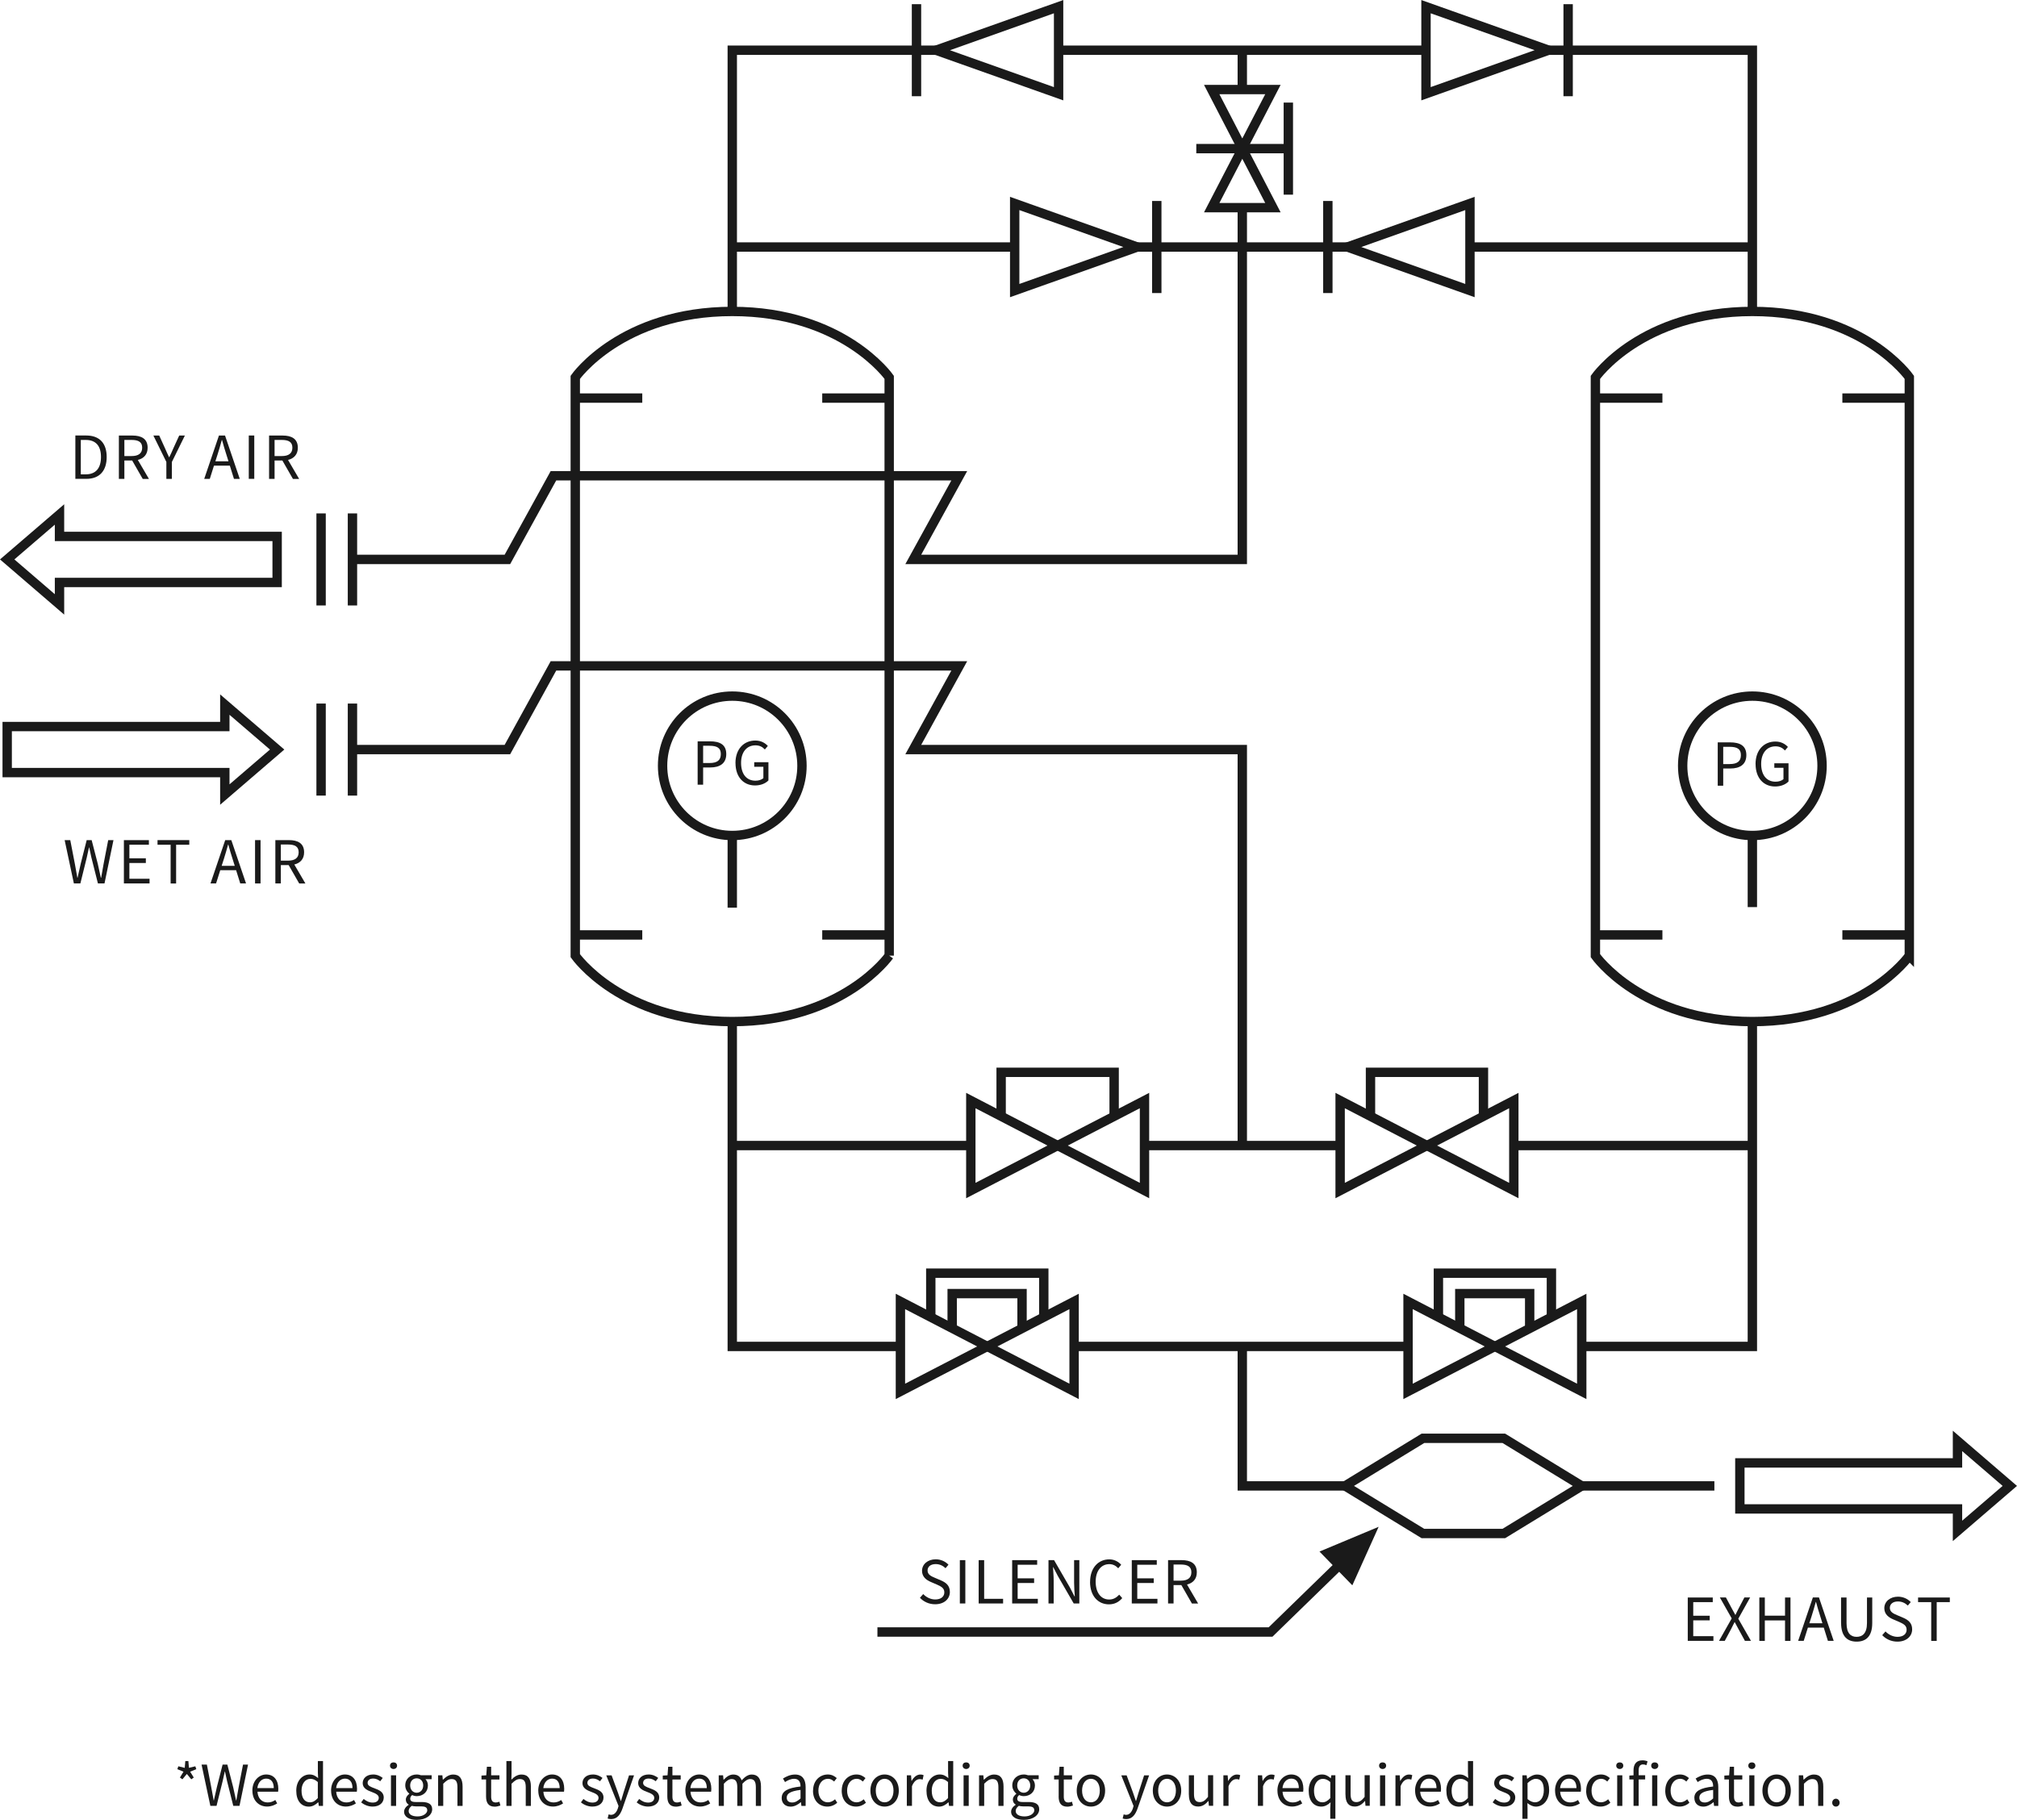 <?xml version="1.0" encoding="UTF-8"?><svg id="_レイヤー_2" xmlns="http://www.w3.org/2000/svg" viewBox="0 0 463.02 417.82"><defs><style>.cls-1{fill:#1a1a1a;}.cls-2{fill:none;stroke:#1a1a1a;stroke-miterlimit:10;stroke-width:2.15px;}</style></defs><g id="_レイヤー_1-2"><path class="cls-1" d="m41.31,408.08l.81-1.34-1.41-.58.23-.66,1.47.36.13-1.56h.7l.13,1.55,1.47-.35.22.66-1.41.58.83,1.34-.57.41-1.02-1.23-1.02,1.23-.57-.41Z"/><path class="cls-1" d="m46.25,405.11h1.24l1,5.16c.18,1.02.37,2.04.56,3.06h.05c.22-1.02.45-2.04.69-3.06l1.31-5.16h1.09l1.33,5.16c.23,1.01.45,2.03.67,3.06h.06c.18-1.03.36-2.05.54-3.06l1-5.16h1.15l-1.96,9.47h-1.43l-1.43-5.71c-.17-.75-.31-1.44-.47-2.16h-.05c-.16.72-.32,1.41-.48,2.16l-1.41,5.71h-1.42l-2.02-9.47Z"/><path class="cls-1" d="m57.93,411.08c0-2.27,1.54-3.7,3.17-3.7,1.78,0,2.79,1.29,2.79,3.29,0,.26-.03.5-.05.67h-4.73c.08,1.5,1,2.46,2.33,2.46.69,0,1.24-.21,1.76-.56l.43.78c-.62.4-1.37.72-2.33.72-1.86,0-3.36-1.36-3.36-3.67Zm4.92-.57c0-1.42-.65-2.18-1.75-2.18-1,0-1.87.8-2.02,2.18h3.76Z"/><path class="cls-1" d="m68.01,411.08c0-2.27,1.43-3.7,3.04-3.7.83,0,1.36.31,1.98.83l-.06-1.21v-2.7h1.18v10.29h-.96l-.12-.83h-.03c-.56.54-1.29,1-2.13,1-1.76,0-2.9-1.33-2.9-3.67Zm4.95,1.72v-3.68c-.59-.53-1.12-.74-1.71-.74-1.14,0-2.03,1.09-2.03,2.69,0,1.69.7,2.7,1.94,2.7.65,0,1.21-.32,1.8-.97Z"/><path class="cls-1" d="m76,411.08c0-2.27,1.54-3.7,3.17-3.7,1.78,0,2.79,1.29,2.79,3.29,0,.26-.03.5-.05.67h-4.73c.08,1.5,1,2.46,2.33,2.46.69,0,1.24-.21,1.76-.56l.43.78c-.62.4-1.37.72-2.33.72-1.86,0-3.36-1.36-3.36-3.67Zm4.92-.57c0-1.42-.65-2.18-1.74-2.18-1,0-1.87.8-2.02,2.18h3.76Z"/><path class="cls-1" d="m82.91,413.78l.58-.78c.61.49,1.24.83,2.08.83.93,0,1.38-.49,1.38-1.1,0-.71-.83-1.03-1.6-1.33-.98-.36-2.09-.84-2.09-2.03,0-1.11.89-1.99,2.42-1.99.87,0,1.63.36,2.18.79l-.57.76c-.49-.36-.98-.62-1.62-.62-.88,0-1.28.47-1.28,1.01,0,.67.76.92,1.55,1.22,1.02.39,2.15.8,2.15,2.13,0,1.14-.9,2.08-2.56,2.08-1,0-1.95-.41-2.62-.97Z"/><path class="cls-1" d="m89.53,405.36c0-.48.35-.76.81-.76s.81.28.81.76c0,.44-.35.76-.81.76s-.81-.32-.81-.76Zm.22,2.21h1.18v7.02h-1.18v-7.02Z"/><path class="cls-1" d="m92.76,415.93c0-.6.39-1.16,1.05-1.59v-.05c-.37-.22-.65-.59-.65-1.15s.43-1.05.79-1.31v-.05c-.47-.38-.92-1.05-.92-1.89,0-1.54,1.21-2.51,2.64-2.51.39,0,.74.09.98.18h2.44v.9h-1.43c.34.32.57.84.57,1.45,0,1.5-1.14,2.44-2.56,2.44-.35,0-.74-.09-1.05-.25-.26.22-.45.45-.45.84,0,.45.28.76,1.23.76h1.37c1.63,0,2.44.52,2.44,1.67,0,1.3-1.37,2.43-3.54,2.43-1.72,0-2.91-.67-2.91-1.89Zm5.31-.36c0-.65-.5-.87-1.43-.87h-1.21c-.26,0-.59-.04-.9-.12-.5.36-.72.78-.72,1.19,0,.75.76,1.24,2.04,1.24,1.34,0,2.24-.71,2.24-1.45Zm-.92-5.67c0-1.02-.66-1.64-1.49-1.64s-1.5.61-1.5,1.64.68,1.67,1.5,1.67,1.49-.65,1.49-1.67Z"/><path class="cls-1" d="m100.58,407.57h.97l.1,1.01h.04c.67-.66,1.4-1.19,2.35-1.19,1.47,0,2.15.96,2.15,2.75v4.45h-1.18v-4.29c0-1.32-.4-1.87-1.33-1.87-.72,0-1.21.36-1.93,1.07v5.09h-1.18v-7.02Z"/><path class="cls-1" d="m111.58,412.41v-3.89h-1.05v-.89l1.1-.06.14-1.96h.98v1.96h1.9v.96h-1.9v3.92c0,.87.27,1.36,1.09,1.36.25,0,.57-.09.8-.18l.23.88c-.4.13-.87.26-1.29.26-1.5,0-2-.93-2-2.34Z"/><path class="cls-1" d="m116.25,404.3h1.18v2.82l-.04,1.45c.65-.65,1.37-1.18,2.33-1.18,1.47,0,2.15.96,2.15,2.75v4.45h-1.18v-4.29c0-1.32-.4-1.87-1.33-1.87-.72,0-1.21.36-1.93,1.07v5.09h-1.18v-10.29Z"/><path class="cls-1" d="m123.56,411.08c0-2.27,1.54-3.7,3.17-3.7,1.78,0,2.79,1.29,2.79,3.29,0,.26-.03.5-.05.67h-4.73c.08,1.5,1,2.46,2.33,2.46.69,0,1.24-.21,1.76-.56l.43.78c-.62.4-1.37.72-2.33.72-1.86,0-3.36-1.36-3.36-3.67Zm4.92-.57c0-1.42-.65-2.18-1.74-2.18-1,0-1.87.8-2.02,2.18h3.76Z"/><path class="cls-1" d="m133.36,413.78l.58-.78c.61.49,1.24.83,2.08.83.93,0,1.38-.49,1.38-1.1,0-.71-.83-1.03-1.6-1.33-.98-.36-2.09-.84-2.09-2.03,0-1.11.89-1.99,2.42-1.99.87,0,1.63.36,2.18.79l-.57.76c-.49-.36-.98-.62-1.62-.62-.88,0-1.28.47-1.28,1.01,0,.67.76.92,1.55,1.22,1.02.39,2.15.8,2.15,2.13,0,1.14-.9,2.08-2.56,2.08-1,0-1.95-.41-2.62-.97Z"/><path class="cls-1" d="m139.49,417.47l.23-.94c.14.05.35.12.53.12.8,0,1.31-.65,1.59-1.51l.15-.53-2.82-7.03h1.23l1.43,3.9c.21.61.45,1.33.67,1.96h.06c.19-.63.4-1.34.59-1.96l1.25-3.9h1.15l-2.65,7.6c-.49,1.38-1.21,2.44-2.61,2.44-.34,0-.61-.05-.83-.14Z"/><path class="cls-1" d="m146.15,413.78l.58-.78c.61.49,1.24.83,2.08.83.93,0,1.38-.49,1.38-1.1,0-.71-.83-1.03-1.6-1.33-.98-.36-2.09-.84-2.09-2.03,0-1.11.89-1.99,2.42-1.99.87,0,1.63.36,2.18.79l-.57.76c-.49-.36-.98-.62-1.62-.62-.88,0-1.28.47-1.28,1.01,0,.67.76.92,1.55,1.22,1.02.39,2.15.8,2.15,2.13,0,1.14-.9,2.08-2.56,2.08-1,0-1.95-.41-2.62-.97Z"/><path class="cls-1" d="m153.19,412.41v-3.89h-1.05v-.89l1.1-.06.14-1.96h.98v1.96h1.9v.96h-1.9v3.92c0,.87.27,1.36,1.09,1.36.25,0,.57-.09.8-.18l.23.88c-.4.13-.87.26-1.29.26-1.5,0-2-.93-2-2.34Z"/><path class="cls-1" d="m157.33,411.08c0-2.27,1.54-3.7,3.17-3.7,1.78,0,2.79,1.29,2.79,3.29,0,.26-.03.5-.05.67h-4.73c.08,1.5,1,2.46,2.33,2.46.69,0,1.24-.21,1.76-.56l.43.78c-.62.4-1.37.72-2.33.72-1.86,0-3.36-1.36-3.36-3.67Zm4.92-.57c0-1.42-.65-2.18-1.75-2.18-1,0-1.87.8-2.02,2.18h3.76Z"/><path class="cls-1" d="m165.02,407.57h.97l.1,1.02h.04c.61-.67,1.34-1.2,2.18-1.2,1.07,0,1.65.52,1.94,1.34.72-.79,1.46-1.34,2.31-1.34,1.45,0,2.13.96,2.13,2.75v4.45h-1.18v-4.29c0-1.32-.41-1.87-1.31-1.87-.54,0-1.11.35-1.77,1.07v5.09h-1.18v-4.29c0-1.32-.41-1.87-1.31-1.87-.53,0-1.12.35-1.77,1.07v5.09h-1.18v-7.02Z"/><path class="cls-1" d="m179.45,412.76c0-1.53,1.33-2.29,4.32-2.62,0-.9-.3-1.77-1.45-1.77-.81,0-1.55.38-2.11.75l-.47-.81c.65-.41,1.64-.92,2.77-.92,1.71,0,2.43,1.15,2.43,2.88v4.32h-.97l-.1-.84h-.04c-.67.56-1.46,1.01-2.33,1.01-1.18,0-2.06-.72-2.06-1.99Zm4.32.12v-1.96c-2.37.29-3.17.87-3.17,1.77,0,.8.54,1.12,1.24,1.12s1.24-.32,1.93-.93Z"/><path class="cls-1" d="m186.65,411.08c0-2.34,1.59-3.7,3.39-3.7.92,0,1.55.39,2.05.83l-.61.79c-.41-.38-.84-.63-1.41-.63-1.27,0-2.2,1.1-2.2,2.71s.88,2.69,2.17,2.69c.65,0,1.21-.3,1.65-.7l.5.79c-.62.57-1.42.89-2.26.89-1.86,0-3.3-1.34-3.3-3.67Z"/><path class="cls-1" d="m193.23,411.08c0-2.34,1.59-3.7,3.39-3.7.92,0,1.55.39,2.06.83l-.61.79c-.41-.38-.84-.63-1.41-.63-1.27,0-2.2,1.1-2.2,2.71s.88,2.69,2.17,2.69c.65,0,1.21-.3,1.65-.7l.5.79c-.62.57-1.42.89-2.26.89-1.86,0-3.3-1.34-3.3-3.67Z"/><path class="cls-1" d="m199.81,411.08c0-2.34,1.54-3.7,3.26-3.7s3.26,1.36,3.26,3.7-1.54,3.67-3.26,3.67-3.26-1.34-3.26-3.67Zm5.3,0c0-1.62-.83-2.71-2.04-2.71s-2.03,1.1-2.03,2.71.81,2.69,2.03,2.69,2.04-1.07,2.04-2.69Z"/><path class="cls-1" d="m208.17,407.57h.97l.1,1.28h.04c.49-.89,1.2-1.46,1.99-1.46.31,0,.53.04.75.15l-.22,1.03c-.23-.09-.4-.12-.68-.12-.58,0-1.31.41-1.77,1.62v4.51h-1.18v-7.02Z"/><path class="cls-1" d="m212.68,411.08c0-2.27,1.43-3.7,3.04-3.7.83,0,1.36.31,1.98.83l-.06-1.21v-2.7h1.18v10.29h-.96l-.12-.83h-.03c-.56.54-1.29,1-2.13,1-1.76,0-2.9-1.33-2.9-3.67Zm4.95,1.72v-3.68c-.59-.53-1.12-.74-1.71-.74-1.14,0-2.03,1.09-2.03,2.69,0,1.69.7,2.7,1.94,2.7.65,0,1.21-.32,1.8-.97Z"/><path class="cls-1" d="m220.98,405.36c0-.48.35-.76.81-.76s.81.28.81.76c0,.44-.35.76-.81.76s-.81-.32-.81-.76Zm.22,2.21h1.18v7.02h-1.18v-7.02Z"/><path class="cls-1" d="m224.76,407.57h.97l.1,1.01h.04c.67-.66,1.4-1.19,2.35-1.19,1.47,0,2.15.96,2.15,2.75v4.45h-1.18v-4.29c0-1.32-.4-1.87-1.33-1.87-.72,0-1.21.36-1.93,1.07v5.09h-1.18v-7.02Z"/><path class="cls-1" d="m232.11,415.93c0-.6.39-1.16,1.05-1.59v-.05c-.38-.22-.65-.59-.65-1.15s.43-1.05.79-1.31v-.05c-.46-.38-.92-1.05-.92-1.89,0-1.54,1.21-2.51,2.64-2.51.39,0,.74.09.98.18h2.44v.9h-1.43c.34.32.57.84.57,1.45,0,1.5-1.14,2.44-2.56,2.44-.35,0-.74-.09-1.05-.25-.26.22-.45.45-.45.84,0,.45.28.76,1.23.76h1.37c1.63,0,2.44.52,2.44,1.67,0,1.3-1.37,2.43-3.54,2.43-1.72,0-2.91-.67-2.91-1.89Zm5.31-.36c0-.65-.5-.87-1.43-.87h-1.21c-.26,0-.59-.04-.9-.12-.5.36-.72.78-.72,1.19,0,.75.76,1.24,2.04,1.24,1.34,0,2.24-.71,2.24-1.45Zm-.92-5.67c0-1.02-.66-1.64-1.49-1.64s-1.5.61-1.5,1.64.69,1.67,1.5,1.67,1.49-.65,1.49-1.67Z"/><path class="cls-1" d="m243.03,412.41v-3.89h-1.05v-.89l1.1-.06.14-1.96h.98v1.96h1.9v.96h-1.9v3.92c0,.87.27,1.36,1.08,1.36.25,0,.57-.09.8-.18l.23.88c-.4.13-.87.26-1.29.26-1.5,0-2-.93-2-2.34Z"/><path class="cls-1" d="m247.17,411.08c0-2.34,1.54-3.7,3.26-3.7s3.26,1.36,3.26,3.7-1.54,3.67-3.26,3.67-3.26-1.34-3.26-3.67Zm5.3,0c0-1.62-.83-2.71-2.04-2.71s-2.03,1.1-2.03,2.71.81,2.69,2.03,2.69,2.04-1.07,2.04-2.69Z"/><path class="cls-1" d="m257.72,417.47l.23-.94c.14.05.35.12.53.12.8,0,1.3-.65,1.59-1.51l.15-.53-2.82-7.03h1.23l1.44,3.9c.21.61.45,1.33.67,1.96h.06c.19-.63.4-1.34.59-1.96l1.25-3.9h1.15l-2.65,7.6c-.49,1.38-1.21,2.44-2.61,2.44-.34,0-.61-.05-.83-.14Z"/><path class="cls-1" d="m264.64,411.08c0-2.34,1.54-3.7,3.26-3.7s3.26,1.36,3.26,3.7-1.54,3.67-3.26,3.67-3.26-1.34-3.26-3.67Zm5.3,0c0-1.62-.83-2.71-2.04-2.71s-2.03,1.1-2.03,2.71.81,2.69,2.03,2.69,2.04-1.07,2.04-2.69Z"/><path class="cls-1" d="m272.91,412.01v-4.45h1.18v4.3c0,1.3.39,1.86,1.32,1.86.72,0,1.23-.35,1.9-1.19v-4.98h1.18v7.02h-.98l-.09-1.1h-.04c-.66.76-1.36,1.27-2.33,1.27-1.47,0-2.13-.96-2.13-2.74Z"/><path class="cls-1" d="m280.85,407.57h.97l.1,1.28h.04c.49-.89,1.2-1.46,1.99-1.46.31,0,.53.04.75.15l-.22,1.03c-.23-.09-.4-.12-.69-.12-.58,0-1.3.41-1.77,1.62v4.51h-1.18v-7.02Z"/><path class="cls-1" d="m288.76,407.57h.97l.1,1.28h.04c.49-.89,1.2-1.46,1.99-1.46.31,0,.53.04.75.15l-.22,1.03c-.23-.09-.4-.12-.68-.12-.58,0-1.31.41-1.77,1.62v4.51h-1.18v-7.02Z"/><path class="cls-1" d="m293.24,411.08c0-2.27,1.54-3.7,3.17-3.7,1.78,0,2.79,1.29,2.79,3.29,0,.26-.03.5-.05.67h-4.73c.08,1.5.99,2.46,2.33,2.46.69,0,1.24-.21,1.76-.56l.43.78c-.62.4-1.37.72-2.33.72-1.86,0-3.36-1.36-3.36-3.67Zm4.92-.57c0-1.42-.65-2.18-1.74-2.18-1,0-1.88.8-2.02,2.18h3.76Z"/><path class="cls-1" d="m305.38,415.05l.06-1.28c-.57.56-1.3.98-2.12.98-1.76,0-2.9-1.33-2.9-3.67s1.44-3.7,3.04-3.7c.81,0,1.39.3,2,.85h.04l.12-.67h.93v9.98h-1.18v-2.49Zm0-2.25v-3.68c-.6-.53-1.12-.74-1.71-.74-1.14,0-2.03,1.09-2.03,2.69,0,1.69.7,2.7,1.94,2.7.65,0,1.21-.32,1.8-.97Z"/><path class="cls-1" d="m308.86,412.01v-4.45h1.18v4.3c0,1.3.39,1.86,1.32,1.86.72,0,1.23-.35,1.9-1.19v-4.98h1.18v7.02h-.98l-.09-1.1h-.04c-.66.76-1.36,1.27-2.33,1.27-1.47,0-2.13-.96-2.13-2.74Z"/><path class="cls-1" d="m316.58,405.36c0-.48.35-.76.81-.76s.81.28.81.76c0,.44-.35.76-.81.76s-.81-.32-.81-.76Zm.22,2.21h1.18v7.02h-1.18v-7.02Z"/><path class="cls-1" d="m320.35,407.57h.97l.1,1.28h.04c.49-.89,1.2-1.46,1.99-1.46.31,0,.53.04.75.15l-.22,1.03c-.23-.09-.4-.12-.69-.12-.58,0-1.3.41-1.77,1.62v4.51h-1.18v-7.02Z"/><path class="cls-1" d="m324.84,411.08c0-2.27,1.54-3.7,3.17-3.7,1.79,0,2.79,1.29,2.79,3.29,0,.26-.03.5-.05.67h-4.73c.08,1.5,1,2.46,2.33,2.46.69,0,1.24-.21,1.76-.56l.43.78c-.62.4-1.37.72-2.33.72-1.86,0-3.36-1.36-3.36-3.67Zm4.92-.57c0-1.42-.64-2.18-1.74-2.18-.99,0-1.87.8-2.02,2.18h3.76Z"/><path class="cls-1" d="m332.02,411.08c0-2.27,1.43-3.7,3.04-3.7.83,0,1.36.31,1.98.83l-.06-1.21v-2.7h1.18v10.29h-.96l-.12-.83h-.03c-.55.54-1.29,1-2.13,1-1.76,0-2.89-1.33-2.89-3.67Zm4.95,1.72v-3.68c-.59-.53-1.12-.74-1.71-.74-1.14,0-2.03,1.09-2.03,2.69,0,1.69.7,2.7,1.94,2.7.64,0,1.21-.32,1.79-.97Z"/><path class="cls-1" d="m342.65,413.78l.58-.78c.61.49,1.24.83,2.08.83.93,0,1.38-.49,1.38-1.1,0-.71-.83-1.03-1.6-1.33-.98-.36-2.09-.84-2.09-2.03,0-1.11.89-1.99,2.42-1.99.87,0,1.63.36,2.19.79l-.57.76c-.49-.36-.98-.62-1.62-.62-.88,0-1.28.47-1.28,1.01,0,.67.76.92,1.55,1.22,1.02.39,2.15.8,2.15,2.13,0,1.14-.9,2.08-2.56,2.08-1,0-1.95-.41-2.62-.97Z"/><path class="cls-1" d="m349.49,407.57h.97l.1.8h.04c.63-.52,1.42-.98,2.23-.98,1.81,0,2.79,1.42,2.79,3.58,0,2.4-1.44,3.79-3.05,3.79-.63,0-1.3-.3-1.94-.81l.03,1.23v2.38h-1.18v-9.98Zm4.91,3.41c0-1.55-.52-2.6-1.85-2.6-.6,0-1.2.34-1.89.97v3.68c.63.54,1.25.74,1.72.74,1.16,0,2.02-1.05,2.02-2.79Z"/><path class="cls-1" d="m356.97,411.08c0-2.27,1.54-3.7,3.17-3.7,1.78,0,2.79,1.29,2.79,3.29,0,.26-.03.5-.05.67h-4.73c.08,1.5.99,2.46,2.33,2.46.69,0,1.24-.21,1.76-.56l.43.78c-.62.4-1.37.72-2.33.72-1.86,0-3.36-1.36-3.36-3.67Zm4.92-.57c0-1.42-.65-2.18-1.74-2.18-1,0-1.88.8-2.02,2.18h3.76Z"/><path class="cls-1" d="m364.13,411.08c0-2.34,1.59-3.7,3.39-3.7.92,0,1.55.39,2.05.83l-.61.79c-.41-.38-.84-.63-1.41-.63-1.27,0-2.2,1.1-2.2,2.71s.88,2.69,2.17,2.69c.64,0,1.21-.3,1.65-.7l.5.79c-.62.57-1.42.89-2.26.89-1.86,0-3.3-1.34-3.3-3.67Z"/><path class="cls-1" d="m371.02,405.36c0-.48.35-.76.81-.76s.81.28.81.76c0,.44-.35.76-.81.76s-.81-.32-.81-.76Zm.22,2.21h1.18v7.02h-1.18v-7.02Z"/><path class="cls-1" d="m374.99,406.44c0-1.42.65-2.31,2.04-2.31.43,0,.84.09,1.18.23l-.26.89c-.26-.12-.54-.18-.79-.18-.67,0-.99.48-.99,1.38v1.11h1.49v.96h-1.49v6.06h-1.18v-6.06h-.96v-.89l.96-.06v-1.12Zm5.69-1.08c0,.44-.36.76-.83.76s-.8-.32-.8-.76c0-.48.35-.76.8-.76s.83.28.83.76Zm-1.42,2.21h1.19v7.02h-1.19v-7.02Z"/><path class="cls-1" d="m382.28,411.08c0-2.34,1.59-3.7,3.38-3.7.92,0,1.55.39,2.06.83l-.61.79c-.41-.38-.84-.63-1.41-.63-1.27,0-2.2,1.1-2.2,2.71s.88,2.69,2.17,2.69c.65,0,1.21-.3,1.65-.7l.5.79c-.62.57-1.42.89-2.26.89-1.86,0-3.29-1.34-3.29-3.67Z"/><path class="cls-1" d="m388.95,412.76c0-1.53,1.33-2.29,4.32-2.62,0-.9-.3-1.77-1.45-1.77-.81,0-1.55.38-2.11.75l-.46-.81c.65-.41,1.64-.92,2.77-.92,1.71,0,2.43,1.15,2.43,2.88v4.32h-.97l-.1-.84h-.04c-.67.56-1.46,1.01-2.33,1.01-1.18,0-2.05-.72-2.05-1.99Zm4.32.12v-1.96c-2.37.29-3.17.87-3.17,1.77,0,.8.54,1.12,1.24,1.12s1.24-.32,1.93-.93Z"/><path class="cls-1" d="m396.89,412.41v-3.89h-1.05v-.89l1.1-.06.14-1.96h.98v1.96h1.9v.96h-1.9v3.92c0,.87.27,1.36,1.09,1.36.25,0,.57-.09.8-.18l.23.88c-.4.13-.87.26-1.29.26-1.5,0-2-.93-2-2.34Z"/><path class="cls-1" d="m401.34,405.36c0-.48.35-.76.81-.76s.81.28.81.76c0,.44-.35.76-.81.76s-.81-.32-.81-.76Zm.22,2.21h1.18v7.02h-1.18v-7.02Z"/><path class="cls-1" d="m404.58,411.08c0-2.34,1.54-3.7,3.26-3.7s3.26,1.36,3.26,3.7-1.54,3.67-3.26,3.67-3.26-1.34-3.26-3.67Zm5.3,0c0-1.62-.83-2.71-2.04-2.71s-2.03,1.1-2.03,2.71.81,2.69,2.03,2.69,2.04-1.07,2.04-2.69Z"/><path class="cls-1" d="m412.95,407.57h.97l.1,1.01h.04c.67-.66,1.39-1.19,2.35-1.19,1.47,0,2.14.96,2.14,2.75v4.45h-1.18v-4.29c0-1.32-.4-1.87-1.33-1.87-.72,0-1.21.36-1.93,1.07v5.09h-1.18v-7.02Z"/><path class="cls-1" d="m420.6,413.86c0-.53.39-.92.85-.92s.85.39.85.92-.39.89-.85.89-.85-.36-.85-.89Z"/><polyline class="cls-2" points="355.5 11.53 402.27 11.53 402.27 71.5"/><line class="cls-2" x1="243.01" y1="11.53" x2="327.35" y2="11.53"/><polyline class="cls-2" points="168.1 71.33 168.1 11.53 214.86 11.53"/><polyline class="cls-2" points="206.7 309.11 168.1 309.11 168.1 234.53"/><line class="cls-2" x1="323.79" y1="309.11" x2="246.57" y2="309.11"/><polyline class="cls-2" points="402.27 234.89 402.27 309.11 363.66 309.11"/><path class="cls-2" d="m438.3,219.4s-10.57,15.13-36.03,15.13c-25.46,0-36.03-15.13-36.03-15.13V86.63s10.57-15.13,36.03-15.13c25.46,0,36.03,15.13,36.03,15.13v132.77Z"/><line class="cls-2" x1="381.62" y1="91.39" x2="366.24" y2="91.39"/><line class="cls-2" x1="438.3" y1="91.39" x2="422.93" y2="91.39"/><line class="cls-2" x1="381.62" y1="214.64" x2="366.24" y2="214.64"/><line class="cls-2" x1="438.3" y1="214.64" x2="422.93" y2="214.64"/><path class="cls-1" d="m394.32,170.43h2.84c2.24,0,3.73.75,3.73,2.92s-1.49,3.08-3.67,3.08h-1.64v3.95h-1.26v-9.95Zm2.74,4.98c1.75,0,2.58-.64,2.58-2.06s-.88-1.9-2.63-1.9h-1.43v3.96h1.48Z"/><path class="cls-1" d="m403,175.41c0-3.22,1.93-5.17,4.56-5.17,1.39,0,2.29.62,2.87,1.24l-.68.81c-.5-.53-1.14-.95-2.16-.95-2,0-3.3,1.55-3.3,4.03s1.18,4.09,3.31,4.09c.72,0,1.41-.22,1.81-.58v-2.61h-2.1v-1.04h3.26v4.18c-.64.67-1.74,1.15-3.08,1.15-2.62,0-4.48-1.92-4.48-5.15Z"/><circle class="cls-2" cx="402.27" cy="175.81" r="16"/><line class="cls-2" x1="402.27" y1="191.68" x2="402.27" y2="208.25"/><path class="cls-2" d="m204.12,219.4s-10.57,15.13-36.03,15.13c-25.46,0-36.03-15.13-36.03-15.13V86.63s10.57-15.13,36.03-15.13c25.46,0,36.03,15.13,36.03,15.13v132.77Z"/><line class="cls-2" x1="147.44" y1="91.39" x2="132.07" y2="91.39"/><line class="cls-2" x1="204.12" y1="91.39" x2="188.75" y2="91.39"/><line class="cls-2" x1="147.44" y1="214.64" x2="132.07" y2="214.64"/><line class="cls-2" x1="204.12" y1="214.64" x2="188.75" y2="214.64"/><path class="cls-1" d="m160.15,170.19h2.84c2.24,0,3.73.75,3.73,2.92s-1.49,3.08-3.67,3.08h-1.64v3.95h-1.26v-9.95Zm2.74,4.98c1.75,0,2.58-.64,2.58-2.06s-.88-1.9-2.63-1.9h-1.43v3.96h1.48Z"/><path class="cls-1" d="m168.83,175.18c0-3.22,1.93-5.17,4.56-5.17,1.39,0,2.29.62,2.87,1.24l-.68.81c-.5-.53-1.14-.95-2.16-.95-2,0-3.3,1.55-3.3,4.03s1.18,4.09,3.31,4.09c.72,0,1.41-.22,1.81-.58v-2.61h-2.1v-1.05h3.26v4.18c-.64.67-1.74,1.15-3.08,1.15-2.62,0-4.48-1.92-4.48-5.15Z"/><circle class="cls-2" cx="168.1" cy="175.81" r="16"/><line class="cls-2" x1="168.1" y1="191.8" x2="168.1" y2="208.38"/><line class="cls-2" x1="347.51" y1="262.99" x2="402.27" y2="262.99"/><line class="cls-2" x1="262.73" y1="262.99" x2="307.64" y2="262.99"/><line class="cls-2" x1="168.1" y1="262.99" x2="222.86" y2="262.99"/><polygon class="cls-2" points="347.51 273.32 327.57 262.99 347.51 252.66 347.51 273.32"/><polygon class="cls-2" points="307.64 273.32 327.57 262.99 307.64 252.66 307.64 273.32"/><polyline class="cls-2" points="340.54 256.02 340.54 246.18 314.61 246.18 314.61 256.02"/><polygon class="cls-2" points="262.73 273.32 242.79 262.99 262.73 252.66 262.73 273.32"/><polygon class="cls-2" points="222.86 273.32 242.79 262.99 222.86 252.66 222.86 273.32"/><polyline class="cls-2" points="255.76 256.02 255.76 246.18 229.82 246.18 229.82 256.02"/><line class="cls-2" x1="80.91" y1="161.52" x2="80.91" y2="182.65"/><line class="cls-2" x1="73.71" y1="161.52" x2="73.71" y2="182.65"/><path class="cls-1" d="m14.83,192.87h1.3l1.05,5.42c.19,1.07.39,2.15.58,3.22h.05c.23-1.07.48-2.15.72-3.22l1.37-5.42h1.14l1.4,5.42c.24,1.06.48,2.13.71,3.22h.07c.19-1.09.38-2.16.57-3.22l1.05-5.42h1.21l-2.06,9.95h-1.51l-1.51-6c-.18-.79-.33-1.51-.49-2.27h-.05c-.16.76-.34,1.48-.5,2.27l-1.48,6h-1.49l-2.12-9.95Z"/><path class="cls-1" d="m28.44,192.87h5.74v1.06h-4.48v3.12h3.78v1.07h-3.78v3.62h4.63v1.07h-5.89v-9.95Z"/><path class="cls-1" d="m39.18,193.93h-3.02v-1.06h7.29v1.06h-3.02v8.9h-1.26v-8.9Z"/><path class="cls-1" d="m54.2,199.78h-3.64l-.96,3.04h-1.28l3.38-9.95h1.4l3.38,9.95h-1.33l-.95-3.04Zm-.31-1l-.48-1.52c-.37-1.13-.68-2.21-1-3.37h-.05c-.31,1.17-.64,2.24-.99,3.37l-.49,1.52h3.02Z"/><path class="cls-1" d="m58.55,192.87h1.26v9.95h-1.26v-9.95Z"/><path class="cls-1" d="m68.68,202.82l-2.42-4.22h-1.79v4.22h-1.26v-9.95h3.12c2.02,0,3.48.72,3.48,2.8,0,1.55-.9,2.47-2.25,2.8l2.55,4.36h-1.43Zm-4.21-5.24h1.67c1.56,0,2.42-.62,2.42-1.92s-.86-1.78-2.42-1.78h-1.67v3.69Z"/><line class="cls-2" x1="80.91" y1="117.87" x2="80.91" y2="139"/><line class="cls-2" x1="73.71" y1="117.87" x2="73.71" y2="139"/><polygon class="cls-2" points="63.62 133.72 13.66 133.72 13.66 138.76 1.65 128.43 13.66 118.11 13.66 123.15 63.62 123.15 63.62 133.72"/><path class="cls-1" d="m17.29,99.98h2.5c3.06,0,4.7,1.78,4.7,4.94s-1.64,5.01-4.64,5.01h-2.55v-9.95Zm2.39,8.92c2.35,0,3.5-1.47,3.5-3.98s-1.15-3.92-3.5-3.92h-1.13v7.9h1.13Z"/><path class="cls-1" d="m32.76,109.94l-2.42-4.22h-1.79v4.22h-1.26v-9.95h3.12c2.02,0,3.48.72,3.48,2.8,0,1.55-.9,2.47-2.25,2.8l2.55,4.36h-1.43Zm-4.21-5.24h1.67c1.56,0,2.42-.62,2.42-1.92s-.86-1.78-2.42-1.78h-1.67v3.69Z"/><path class="cls-1" d="m38.2,106.07l-2.99-6.08h1.34l1.28,2.81c.33.73.62,1.43.98,2.17h.05c.35-.75.69-1.44.99-2.17l1.29-2.81h1.3l-2.99,6.08v3.87h-1.26v-3.87Z"/><path class="cls-1" d="m52.76,106.9h-3.64l-.96,3.04h-1.28l3.38-9.95h1.4l3.38,9.95h-1.33l-.95-3.04Zm-.31-1l-.48-1.52c-.37-1.13-.68-2.21-1-3.37h-.05c-.31,1.17-.64,2.24-.99,3.37l-.49,1.52h3.02Z"/><path class="cls-1" d="m57.11,99.98h1.26v9.95h-1.26v-9.95Z"/><path class="cls-1" d="m67.24,109.94l-2.42-4.22h-1.79v4.22h-1.26v-9.95h3.12c2.02,0,3.48.72,3.48,2.8,0,1.55-.9,2.47-2.25,2.8l2.55,4.36h-1.43Zm-4.21-5.24h1.67c1.56,0,2.42-.62,2.42-1.92s-.86-1.78-2.42-1.78h-1.67v3.69Z"/><polyline class="cls-2" points="285.18 262.99 285.18 172.08 209.65 172.08 220.21 152.87 127.05 152.87 116.48 172.08 80.91 172.08"/><polyline class="cls-2" points="285.18 47.67 285.18 128.43 209.65 128.43 220.21 109.22 127.05 109.22 116.48 128.43 80.91 128.43"/><line class="cls-2" x1="285.18" y1="11.53" x2="285.18" y2="20.56"/><polygon class="cls-2" points="246.57 319.43 226.64 309.11 246.57 298.78 246.57 319.43"/><polygon class="cls-2" points="206.7 319.43 226.64 309.11 206.7 298.78 206.7 319.43"/><polyline class="cls-2" points="239.61 302.39 239.61 292.29 213.67 292.29 213.67 302.39"/><polyline class="cls-2" points="218.58 304.59 218.58 296.98 234.62 296.98 234.62 304.59"/><line class="cls-2" x1="337.44" y1="56.71" x2="402.27" y2="56.71"/><line class="cls-2" x1="261.08" y1="56.71" x2="309.29" y2="56.71"/><line class="cls-2" x1="168.1" y1="56.71" x2="232.93" y2="56.71"/><line class="cls-2" x1="265.55" y1="46.14" x2="265.55" y2="67.28"/><polygon class="cls-2" points="232.93 66.71 261.08 56.71 232.93 46.71 232.93 66.71"/><line class="cls-2" x1="304.82" y1="46.14" x2="304.82" y2="67.28"/><polygon class="cls-2" points="337.44 66.71 309.29 56.71 337.44 46.71 337.44 66.71"/><line class="cls-2" x1="210.39" y1=".96" x2="210.39" y2="22.09"/><polygon class="cls-2" points="243.01 21.52 214.86 11.53 243.01 1.53 243.01 21.52"/><line class="cls-2" x1="359.98" y1=".96" x2="359.98" y2="22.09"/><polygon class="cls-2" points="327.35 21.52 355.5 11.52 327.35 1.53 327.35 21.52"/><polygon class="cls-2" points="292.21 20.56 285.18 34.12 278.16 20.56 292.21 20.56"/><polygon class="cls-2" points="292.21 47.67 285.18 34.12 278.16 47.67 292.21 47.67"/><line class="cls-2" x1="274.62" y1="34.12" x2="295.75" y2="34.12"/><line class="cls-2" x1="295.75" y1="23.55" x2="295.75" y2="44.69"/><polygon class="cls-2" points="345.21 352.06 363.1 341.13 345.21 330.2 326.65 330.2 308.76 341.13 326.65 352.06 345.21 352.06"/><polyline class="cls-2" points="308.76 341.13 285.18 341.13 285.18 309.11"/><line class="cls-2" x1="393.55" y1="341.13" x2="363.1" y2="341.13"/><path class="cls-1" d="m387.44,366.75h5.74v1.06h-4.48v3.12h3.78v1.07h-3.78v3.63h4.63v1.07h-5.89v-9.96Z"/><path class="cls-1" d="m397.53,371.55l-2.72-4.81h1.39l1.36,2.54c.26.46.46.88.79,1.45h.05c.27-.57.46-.99.71-1.45l1.33-2.54h1.32l-2.72,4.88,2.91,5.08h-1.39l-1.47-2.69c-.26-.49-.53-1-.86-1.6h-.05c-.29.6-.54,1.11-.8,1.6l-1.44,2.69h-1.32l2.91-5.15Z"/><path class="cls-1" d="m403.87,366.75h1.26v4.17h4.64v-4.17h1.25v9.96h-1.25v-4.7h-4.64v4.7h-1.26v-9.96Z"/><path class="cls-1" d="m418.66,373.66h-3.64l-.96,3.04h-1.28l3.38-9.96h1.4l3.38,9.96h-1.33l-.95-3.04Zm-.31-1l-.47-1.52c-.37-1.13-.68-2.21-1-3.37h-.05c-.31,1.17-.64,2.24-.99,3.37l-.49,1.52h3.01Z"/><path class="cls-1" d="m422.63,372.59v-5.84h1.26v5.88c0,2.4,1.02,3.15,2.31,3.15s2.38-.75,2.38-3.15v-5.88h1.21v5.84c0,3.21-1.55,4.29-3.58,4.29s-3.57-1.09-3.57-4.29Z"/><path class="cls-1" d="m432.08,375.4l.75-.86c.72.75,1.73,1.24,2.76,1.24,1.3,0,2.09-.65,2.09-1.63s-.72-1.34-1.66-1.77l-1.44-.62c-.92-.39-2.02-1.1-2.02-2.55,0-1.53,1.33-2.65,3.14-2.65,1.18,0,2.23.5,2.93,1.24l-.67.8c-.61-.57-1.34-.94-2.27-.94-1.13,0-1.86.57-1.86,1.47,0,.96.87,1.33,1.64,1.66l1.43.61c1.15.5,2.05,1.18,2.05,2.66,0,1.58-1.3,2.82-3.38,2.82-1.41,0-2.62-.57-3.49-1.48Z"/><path class="cls-1" d="m443.32,367.81h-3.01v-1.06h7.29v1.06h-3.01v8.9h-1.26v-8.9Z"/><path class="cls-1" d="m211.18,366.82l.75-.86c.72.75,1.72,1.24,2.76,1.24,1.3,0,2.09-.65,2.09-1.63s-.72-1.34-1.66-1.77l-1.44-.62c-.92-.39-2.02-1.1-2.02-2.55,0-1.53,1.33-2.65,3.14-2.65,1.18,0,2.23.5,2.93,1.24l-.67.8c-.61-.57-1.34-.94-2.27-.94-1.13,0-1.86.57-1.86,1.47,0,.96.87,1.33,1.64,1.66l1.43.61c1.15.5,2.05,1.18,2.05,2.66,0,1.58-1.3,2.82-3.38,2.82-1.41,0-2.62-.57-3.49-1.48Z"/><path class="cls-1" d="m220.34,358.17h1.26v9.95h-1.26v-9.95Z"/><path class="cls-1" d="m224.66,358.17h1.26v8.88h4.35v1.07h-5.61v-9.95Z"/><path class="cls-1" d="m232.35,358.17h5.74v1.06h-4.48v3.12h3.78v1.07h-3.78v3.63h4.63v1.07h-5.89v-9.95Z"/><path class="cls-1" d="m240.67,358.17h1.3l3.63,6.27,1.06,2.05h.07c-.07-1-.16-2.12-.16-3.15v-5.17h1.2v9.95h-1.29l-3.63-6.29-1.07-2.05h-.05c.05,1,.15,2.06.15,3.11v5.23h-1.19v-9.95Z"/><path class="cls-1" d="m250.24,363.16c0-3.22,1.89-5.17,4.41-5.17,1.21,0,2.16.6,2.73,1.24l-.68.81c-.52-.56-1.18-.95-2.04-.95-1.89,0-3.14,1.55-3.14,4.03s1.19,4.09,3.1,4.09c.95,0,1.67-.42,2.31-1.11l.69.79c-.79.91-1.77,1.43-3.06,1.43-2.47,0-4.33-1.92-4.33-5.15Z"/><path class="cls-1" d="m259.81,358.17h5.74v1.06h-4.48v3.12h3.78v1.07h-3.78v3.63h4.63v1.07h-5.89v-9.95Z"/><path class="cls-1" d="m273.61,368.12l-2.42-4.22h-1.79v4.22h-1.26v-9.95h3.12c2.02,0,3.48.72,3.48,2.8,0,1.55-.9,2.47-2.25,2.8l2.55,4.36h-1.43Zm-4.21-5.24h1.67c1.56,0,2.42-.62,2.42-1.92s-.86-1.78-2.42-1.78h-1.67v3.69Z"/><polygon class="cls-1" points="310.44 363.95 316.48 350.52 302.9 356.2 310.44 363.95"/><polyline class="cls-2" points="201.42 374.67 291.67 374.67 307.62 359.15"/><polygon class="cls-2" points="1.65 177.37 51.61 177.37 51.61 182.41 63.62 172.08 51.61 161.76 51.61 166.8 1.65 166.8 1.65 177.37"/><polygon class="cls-2" points="399.4 346.41 449.36 346.41 449.36 351.46 461.37 341.13 449.36 330.8 449.36 335.85 399.4 335.85 399.4 346.41"/><polygon class="cls-2" points="363.1 319.43 343.17 309.11 363.1 298.78 363.1 319.43"/><polygon class="cls-2" points="323.23 319.43 343.17 309.11 323.23 298.78 323.23 319.43"/><polyline class="cls-2" points="356.14 302.39 356.14 292.29 330.2 292.29 330.2 302.39"/><polyline class="cls-2" points="335.11 304.59 335.11 296.98 351.15 296.98 351.15 304.59"/></g></svg>